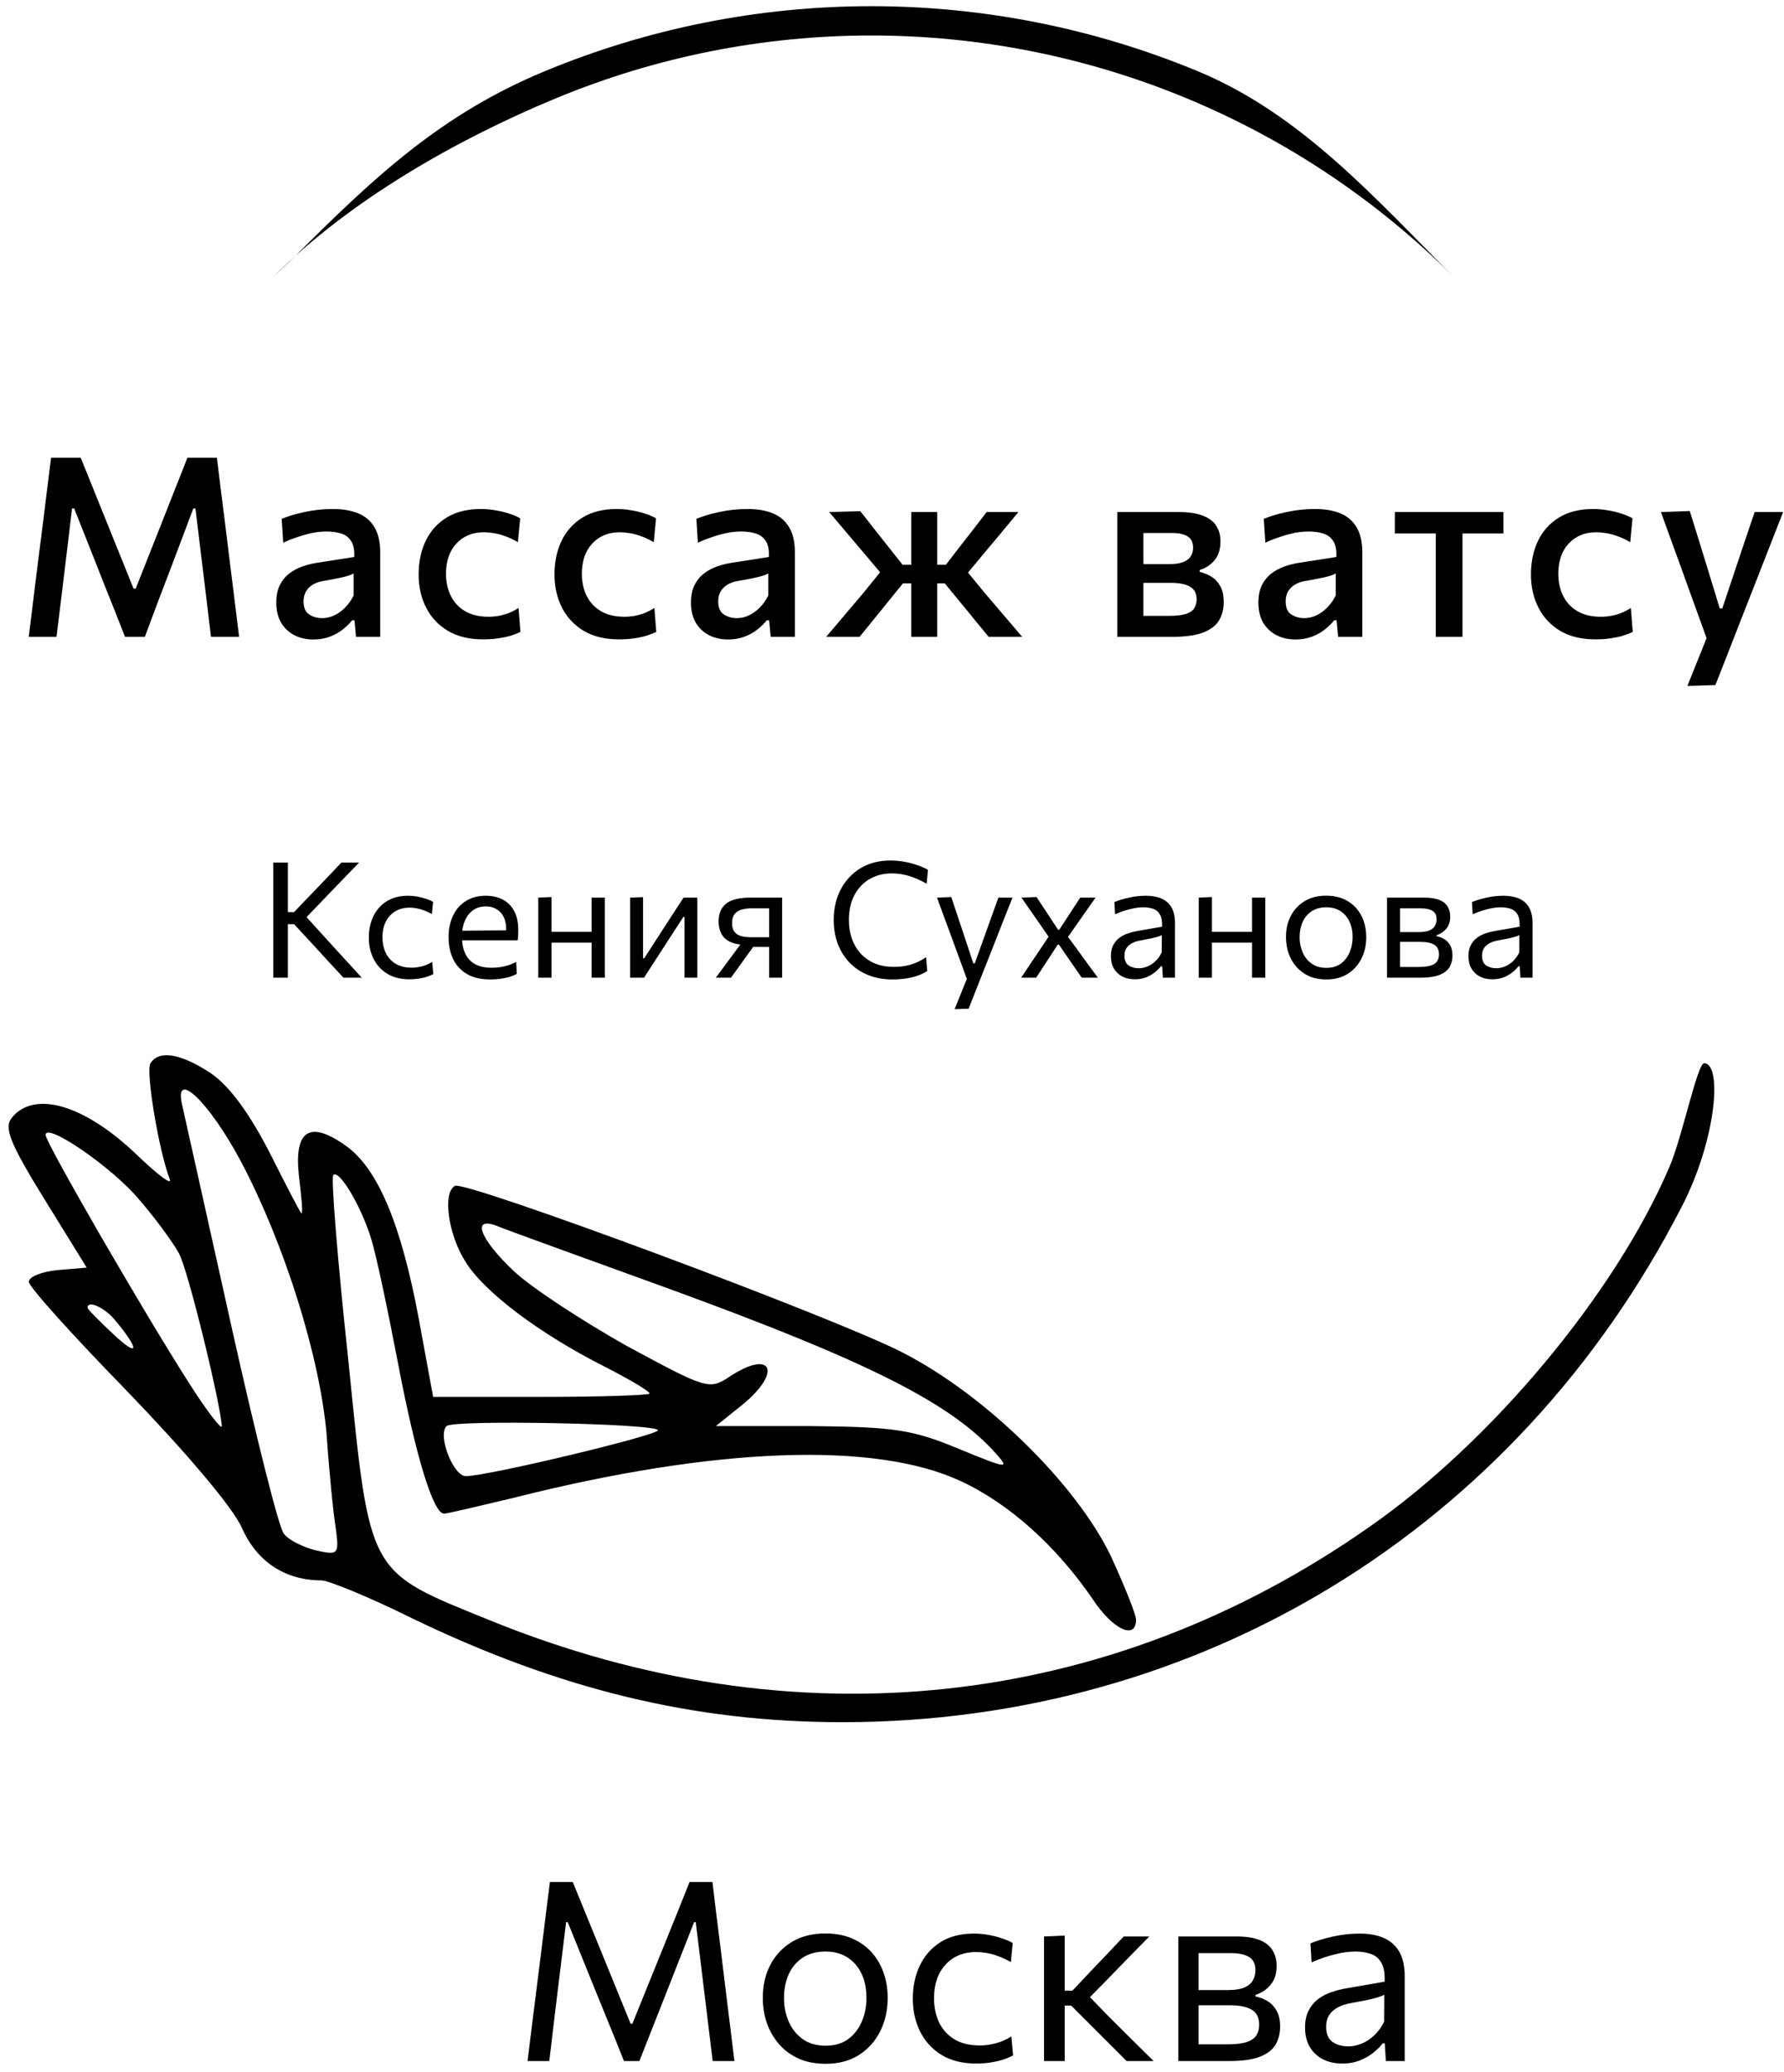 <?xml version="1.0" encoding="UTF-8"?> <svg xmlns="http://www.w3.org/2000/svg" width="199" height="231" viewBox="0 0 199 231" fill="none"><path d="M16.783 118.539C16.221 119.376 17.718 128.303 18.935 131.464C19.215 132.208 17.625 131 15.286 128.768C9.484 123.188 3.87 121.515 1.344 124.583C0.408 125.699 1.063 127.373 4.9 133.603L9.672 141.321L6.397 141.6C4.619 141.786 3.215 142.344 3.215 142.902C3.215 143.46 8.175 148.946 14.256 155.177C20.619 161.779 25.952 168.009 26.982 170.334C28.666 174.146 31.847 176.192 35.87 176.192C36.619 176.192 41.204 178.052 45.882 180.377C62.443 188.374 77.414 192 93.975 192C133.928 192 169.11 170.427 187.542 134.626C191.472 127.094 192.145 118.539 190.087 118.539C189.338 118.539 187.636 126.815 186.232 130.07C180.244 144.111 166.396 160.756 152.735 170.241C123.542 190.698 88.549 194.418 54.677 180.656C40.923 175.076 41.297 175.82 38.864 151.736C37.648 140.484 36.9 131.185 37.18 131C37.835 130.349 40.268 134.44 41.391 138.067C41.952 139.833 43.262 146.064 44.385 151.922C46.35 162.244 48.315 168.753 49.531 168.753C49.905 168.753 53.367 167.916 57.297 166.986C79.753 161.314 97.624 160.663 107.168 165.126C112.595 167.637 117.835 172.38 121.858 178.238C124.104 181.679 126.724 182.887 126.724 180.563C126.724 180.005 125.414 176.75 123.917 173.495C120.08 165.498 109.975 155.549 100.712 150.806C93.414 146.994 51.87 131.557 50.747 132.208C49.344 132.952 49.999 137.602 51.87 140.577C53.929 144.018 60.291 148.76 67.496 152.387C70.209 153.782 72.455 155.084 72.455 155.363C72.455 155.549 67.028 155.735 60.385 155.735H48.315L46.724 147.087C44.759 136.486 42.139 130.256 38.584 127.745C34.56 124.862 32.783 125.978 33.344 131.092C33.625 133.417 33.812 135.277 33.625 135.277C33.531 135.277 31.941 132.208 30.069 128.489C27.824 124.118 25.578 121.05 23.52 119.655C20.151 117.423 17.718 117.051 16.783 118.539ZM26.888 129.512C31.753 138.718 35.683 151.271 36.432 159.919C36.712 164.011 37.18 168.753 37.461 170.427C37.835 173.309 37.742 173.402 35.215 172.845C33.812 172.473 32.221 171.729 31.66 170.985C31.098 170.334 28.479 159.826 25.765 147.645C23.052 135.463 20.619 124.49 20.338 123.281C19.309 119.004 23.332 122.816 26.888 129.512ZM15.566 133.789C17.344 135.835 19.309 138.532 19.964 139.74C20.993 141.6 24.642 156.664 24.736 158.989C24.736 159.454 23.145 157.408 21.18 154.34C15.941 146.157 5.087 127.373 5.087 126.536C5.087 125.048 12.572 130.163 15.566 133.789ZM74.794 143.739C96.689 151.736 106.045 156.386 111.098 162.058C112.689 163.825 112.314 163.732 106.888 161.5C101.741 159.361 99.683 159.082 90.42 158.989H79.847L82.747 156.664C87.332 152.945 86.116 150.341 81.344 153.503C79.098 154.991 78.724 154.805 69.929 150.062C64.97 147.273 59.262 143.553 57.297 141.693C53.554 138.16 52.525 135.556 55.426 136.672C56.268 137.044 65.063 140.205 74.794 143.739ZM12.759 147.087C15.566 150.434 15.566 151.457 12.759 148.853C11.075 147.273 9.765 145.971 9.765 145.785C9.765 144.948 11.543 145.692 12.759 147.087ZM73.391 159.454C73.391 160.012 54.397 164.569 51.964 164.569C50.56 164.569 48.782 160.012 49.812 158.989C50.56 158.245 73.391 158.71 73.391 159.454Z" fill="black"></path><path d="M3.208 71C3.338 69.936 3.469 68.876 3.6 67.822C3.73 66.767 3.87 65.624 4.02 64.392L4.86 57.77C5.009 56.547 5.149 55.408 5.28 54.354C5.41 53.29 5.55 52.184 5.7 51.036H9.004C9.545 52.352 10.058 53.621 10.544 54.844C11.038 56.057 11.528 57.27 12.014 58.484L14.898 65.624H15.136L17.964 58.484C18.44 57.27 18.916 56.062 19.392 54.858C19.877 53.654 20.381 52.38 20.904 51.036H24.194C24.334 52.175 24.469 53.276 24.6 54.34C24.73 55.395 24.875 56.538 25.034 57.77L25.86 64.448C26.009 65.652 26.149 66.772 26.28 67.808C26.41 68.844 26.541 69.908 26.672 71H23.536C23.34 69.367 23.153 67.812 22.976 66.338C22.798 64.863 22.63 63.486 22.472 62.208L21.8 56.692H21.562L19.322 62.628C18.771 64.075 18.22 65.516 17.67 66.954C17.128 68.391 16.624 69.74 16.158 71H13.946C13.638 70.197 13.297 69.329 12.924 68.396C12.55 67.463 12.168 66.506 11.776 65.526C11.393 64.546 11.015 63.589 10.642 62.656L8.276 56.692H8.038L7.38 62.18C7.221 63.468 7.053 64.854 6.876 66.338C6.698 67.812 6.507 69.367 6.302 71H3.208Z" fill="black"></path><path d="M34.965 71.294C34.172 71.294 33.462 71.135 32.837 70.818C32.212 70.491 31.717 70.025 31.353 69.418C30.998 68.802 30.821 68.055 30.821 67.178C30.821 66.403 30.952 65.754 31.213 65.232C31.484 64.7 31.838 64.266 32.277 63.93C32.716 63.594 33.206 63.333 33.747 63.146C34.288 62.959 34.834 62.824 35.385 62.74L39.515 62.096C39.553 61.321 39.436 60.728 39.165 60.318C38.904 59.907 38.531 59.627 38.045 59.478C37.569 59.328 37.028 59.254 36.421 59.254C36.104 59.254 35.758 59.277 35.385 59.324C35.021 59.37 34.634 59.45 34.223 59.562C33.822 59.664 33.397 59.795 32.949 59.954C32.511 60.103 32.058 60.285 31.591 60.5L31.423 57.84C31.768 57.7 32.156 57.565 32.585 57.434C33.014 57.303 33.477 57.187 33.971 57.084C34.475 56.972 34.993 56.888 35.525 56.832C36.057 56.776 36.599 56.748 37.149 56.748C38.251 56.748 39.193 56.911 39.977 57.238C40.761 57.565 41.363 58.087 41.783 58.806C42.203 59.515 42.413 60.439 42.413 61.578C42.413 62.026 42.413 62.581 42.413 63.244C42.413 63.907 42.413 64.522 42.413 65.092V66.772C42.413 67.434 42.413 68.106 42.413 68.788C42.413 69.469 42.413 70.207 42.413 71H39.711L39.543 69.152H39.277C39.007 69.497 38.666 69.833 38.255 70.16C37.854 70.487 37.373 70.757 36.813 70.972C36.263 71.186 35.647 71.294 34.965 71.294ZM35.945 68.914C36.393 68.914 36.832 68.816 37.261 68.62C37.7 68.415 38.106 68.125 38.479 67.752C38.852 67.379 39.175 66.926 39.445 66.394V63.93C39.305 64.014 39.123 64.093 38.899 64.168C38.684 64.243 38.358 64.326 37.919 64.42C37.48 64.513 36.864 64.63 36.071 64.77C35.614 64.844 35.222 64.98 34.895 65.176C34.569 65.372 34.312 65.629 34.125 65.946C33.948 66.254 33.859 66.623 33.859 67.052C33.859 67.733 34.065 68.214 34.475 68.494C34.895 68.774 35.385 68.914 35.945 68.914Z" fill="black"></path><path d="M53.88 71.28C52.349 71.28 51.047 70.967 49.974 70.342C48.91 69.707 48.098 68.844 47.538 67.752C46.978 66.66 46.698 65.423 46.698 64.042C46.698 62.651 46.959 61.405 47.482 60.304C48.014 59.203 48.793 58.334 49.82 57.7C50.856 57.065 52.125 56.748 53.628 56.748C54.169 56.748 54.706 56.794 55.238 56.888C55.779 56.972 56.288 57.093 56.764 57.252C57.24 57.401 57.66 57.578 58.024 57.784L57.772 60.444C57.249 60.145 56.759 59.916 56.302 59.758C55.854 59.599 55.439 59.492 55.056 59.436C54.673 59.37 54.323 59.338 54.006 59.338C52.718 59.338 51.687 59.758 50.912 60.598C50.137 61.428 49.75 62.553 49.75 63.972C49.75 64.886 49.927 65.703 50.282 66.422C50.637 67.141 51.164 67.71 51.864 68.13C52.573 68.55 53.451 68.76 54.496 68.76C54.879 68.76 55.261 68.727 55.644 68.662C56.027 68.587 56.4 68.48 56.764 68.34C57.137 68.191 57.497 68.004 57.842 67.78L58.052 70.454C57.735 70.603 57.371 70.743 56.96 70.874C56.549 70.995 56.087 71.093 55.574 71.168C55.061 71.243 54.496 71.28 53.88 71.28Z" fill="black"></path><path d="M69.034 71.28C67.503 71.28 66.201 70.967 65.128 70.342C64.064 69.707 63.252 68.844 62.692 67.752C62.132 66.66 61.852 65.423 61.852 64.042C61.852 62.651 62.113 61.405 62.636 60.304C63.168 59.203 63.947 58.334 64.974 57.7C66.01 57.065 67.279 56.748 68.782 56.748C69.323 56.748 69.86 56.794 70.392 56.888C70.933 56.972 71.442 57.093 71.918 57.252C72.394 57.401 72.814 57.578 73.178 57.784L72.926 60.444C72.403 60.145 71.913 59.916 71.456 59.758C71.008 59.599 70.593 59.492 70.21 59.436C69.827 59.37 69.477 59.338 69.16 59.338C67.872 59.338 66.841 59.758 66.066 60.598C65.291 61.428 64.904 62.553 64.904 63.972C64.904 64.886 65.081 65.703 65.436 66.422C65.791 67.141 66.318 67.71 67.018 68.13C67.727 68.55 68.605 68.76 69.65 68.76C70.033 68.76 70.415 68.727 70.798 68.662C71.181 68.587 71.554 68.48 71.918 68.34C72.291 68.191 72.651 68.004 72.996 67.78L73.206 70.454C72.889 70.603 72.525 70.743 72.114 70.874C71.703 70.995 71.241 71.093 70.728 71.168C70.215 71.243 69.65 71.28 69.034 71.28Z" fill="black"></path><path d="M81.22 71.294C80.427 71.294 79.717 71.135 79.092 70.818C78.466 70.491 77.972 70.025 77.608 69.418C77.253 68.802 77.076 68.055 77.076 67.178C77.076 66.403 77.207 65.754 77.468 65.232C77.739 64.7 78.093 64.266 78.532 63.93C78.971 63.594 79.46 63.333 80.002 63.146C80.543 62.959 81.089 62.824 81.64 62.74L85.77 62.096C85.807 61.321 85.691 60.728 85.42 60.318C85.159 59.907 84.785 59.627 84.3 59.478C83.824 59.328 83.282 59.254 82.676 59.254C82.359 59.254 82.013 59.277 81.64 59.324C81.276 59.37 80.888 59.45 80.478 59.562C80.076 59.664 79.652 59.795 79.204 59.954C78.765 60.103 78.312 60.285 77.846 60.5L77.678 57.84C78.023 57.7 78.41 57.565 78.84 57.434C79.269 57.303 79.731 57.187 80.226 57.084C80.73 56.972 81.248 56.888 81.78 56.832C82.312 56.776 82.853 56.748 83.404 56.748C84.505 56.748 85.448 56.911 86.232 57.238C87.016 57.565 87.618 58.087 88.038 58.806C88.458 59.515 88.668 60.439 88.668 61.578C88.668 62.026 88.668 62.581 88.668 63.244C88.668 63.907 88.668 64.522 88.668 65.092V66.772C88.668 67.434 88.668 68.106 88.668 68.788C88.668 69.469 88.668 70.207 88.668 71H85.966L85.798 69.152H85.532C85.261 69.497 84.921 69.833 84.51 70.16C84.109 70.487 83.628 70.757 83.068 70.972C82.517 71.186 81.901 71.294 81.22 71.294ZM82.2 68.914C82.648 68.914 83.087 68.816 83.516 68.62C83.954 68.415 84.361 68.125 84.734 67.752C85.107 67.379 85.429 66.926 85.7 66.394V63.93C85.56 64.014 85.378 64.093 85.154 64.168C84.939 64.243 84.612 64.326 84.174 64.42C83.735 64.513 83.119 64.63 82.326 64.77C81.868 64.844 81.477 64.98 81.15 65.176C80.823 65.372 80.567 65.629 80.38 65.946C80.203 66.254 80.114 66.623 80.114 67.052C80.114 67.733 80.319 68.214 80.73 68.494C81.15 68.774 81.64 68.914 82.2 68.914Z" fill="black"></path><path d="M92.155 71C92.864 70.169 93.569 69.338 94.269 68.508C94.978 67.677 95.678 66.851 96.369 66.03L98.777 63.048L98.707 64.434L96.663 62.012C95.963 61.181 95.267 60.36 94.577 59.548C93.895 58.736 93.2 57.914 92.491 57.084L95.963 56.986C96.467 57.63 96.975 58.279 97.489 58.932C98.011 59.585 98.525 60.234 99.029 60.878L100.681 62.964H101.997V65.036H100.723L98.861 67.332C98.366 67.948 97.871 68.559 97.377 69.166C96.882 69.772 96.383 70.384 95.879 71H92.155ZM101.647 71C101.647 70.048 101.647 69.133 101.647 68.256C101.647 67.379 101.647 66.436 101.647 65.428V63.048C101.647 61.984 101.647 60.976 101.647 60.024C101.647 59.062 101.647 58.083 101.647 57.084H104.545C104.545 58.083 104.545 59.062 104.545 60.024C104.545 60.985 104.545 61.993 104.545 63.048V65.428C104.545 66.436 104.545 67.379 104.545 68.256C104.545 69.133 104.545 70.048 104.545 71H101.647ZM110.285 71C109.762 70.365 109.253 69.749 108.759 69.152C108.273 68.545 107.769 67.929 107.247 67.304L105.385 65.036H104.195V62.964H105.511L107.107 60.892C107.601 60.257 108.096 59.623 108.591 58.988C109.085 58.344 109.575 57.709 110.061 57.084H113.603C112.921 57.905 112.24 58.727 111.559 59.548C110.877 60.36 110.196 61.172 109.515 61.984L107.485 64.434L107.331 63.048L109.767 66.016C110.476 66.847 111.185 67.677 111.895 68.508C112.604 69.338 113.313 70.169 114.023 71H110.285Z" fill="black"></path><path d="M124.631 71C124.631 69.973 124.631 68.984 124.631 68.032C124.631 67.08 124.631 66.025 124.631 64.868V63.468C124.631 62.609 124.631 61.825 124.631 61.116C124.631 60.407 124.631 59.725 124.631 59.072C124.631 58.419 124.631 57.756 124.631 57.084C125.527 57.084 126.591 57.084 127.823 57.084C129.065 57.084 130.269 57.084 131.435 57.084C132.593 57.084 133.517 57.224 134.207 57.504C134.898 57.775 135.393 58.157 135.691 58.652C135.99 59.137 136.139 59.706 136.139 60.36C136.139 61.237 135.915 61.942 135.467 62.474C135.019 62.996 134.473 63.351 133.829 63.538V63.762C134.268 63.855 134.688 64.023 135.089 64.266C135.5 64.508 135.836 64.859 136.097 65.316C136.368 65.773 136.503 66.38 136.503 67.136C136.503 67.882 136.335 68.55 135.999 69.138C135.663 69.716 135.075 70.174 134.235 70.51C133.405 70.837 132.229 71 130.707 71C129.485 71 128.355 71 127.319 71C126.283 71 125.387 71 124.631 71ZM127.543 68.662H130.385C131.16 68.662 131.771 68.597 132.219 68.466C132.677 68.326 132.999 68.121 133.185 67.85C133.381 67.57 133.479 67.225 133.479 66.814C133.479 66.16 133.237 65.694 132.751 65.414C132.275 65.124 131.561 64.98 130.609 64.98H126.717V62.894H130.371C131.043 62.894 131.575 62.819 131.967 62.67C132.369 62.511 132.653 62.297 132.821 62.026C132.999 61.746 133.087 61.424 133.087 61.06C133.087 60.472 132.882 60.052 132.471 59.8C132.07 59.548 131.491 59.422 130.735 59.422H127.543C127.543 60.112 127.543 60.775 127.543 61.41C127.543 62.035 127.543 62.721 127.543 63.468V64.868C127.543 65.558 127.543 66.203 127.543 66.8C127.543 67.397 127.543 68.018 127.543 68.662Z" fill="black"></path><path d="M144.515 71.294C143.722 71.294 143.013 71.135 142.387 70.818C141.762 70.491 141.267 70.025 140.903 69.418C140.549 68.802 140.371 68.055 140.371 67.178C140.371 66.403 140.502 65.754 140.763 65.232C141.034 64.7 141.389 64.266 141.827 63.93C142.266 63.594 142.756 63.333 143.297 63.146C143.839 62.959 144.385 62.824 144.935 62.74L149.065 62.096C149.103 61.321 148.986 60.728 148.715 60.318C148.454 59.907 148.081 59.627 147.595 59.478C147.119 59.328 146.578 59.254 145.971 59.254C145.654 59.254 145.309 59.277 144.935 59.324C144.571 59.37 144.184 59.45 143.773 59.562C143.372 59.664 142.947 59.795 142.499 59.954C142.061 60.103 141.608 60.285 141.141 60.5L140.973 57.84C141.319 57.7 141.706 57.565 142.135 57.434C142.565 57.303 143.027 57.187 143.521 57.084C144.025 56.972 144.543 56.888 145.075 56.832C145.607 56.776 146.149 56.748 146.699 56.748C147.801 56.748 148.743 56.911 149.527 57.238C150.311 57.565 150.913 58.087 151.333 58.806C151.753 59.515 151.963 60.439 151.963 61.578C151.963 62.026 151.963 62.581 151.963 63.244C151.963 63.907 151.963 64.522 151.963 65.092V66.772C151.963 67.434 151.963 68.106 151.963 68.788C151.963 69.469 151.963 70.207 151.963 71H149.261L149.093 69.152H148.827C148.557 69.497 148.216 69.833 147.805 70.16C147.404 70.487 146.923 70.757 146.363 70.972C145.813 71.186 145.197 71.294 144.515 71.294ZM145.495 68.914C145.943 68.914 146.382 68.816 146.811 68.62C147.25 68.415 147.656 68.125 148.029 67.752C148.403 67.379 148.725 66.926 148.995 66.394V63.93C148.855 64.014 148.673 64.093 148.449 64.168C148.235 64.243 147.908 64.326 147.469 64.42C147.031 64.513 146.415 64.63 145.621 64.77C145.164 64.844 144.772 64.98 144.445 65.176C144.119 65.372 143.862 65.629 143.675 65.946C143.498 66.254 143.409 66.623 143.409 67.052C143.409 67.733 143.615 68.214 144.025 68.494C144.445 68.774 144.935 68.914 145.495 68.914Z" fill="black"></path><path d="M160.154 71C160.154 69.983 160.154 68.998 160.154 68.046C160.154 67.094 160.154 66.044 160.154 64.896V63.496C160.154 62.684 160.154 61.951 160.154 61.298C160.154 60.645 160.154 60.019 160.154 59.422C160.154 58.825 160.154 58.204 160.154 57.56L161.12 59.478H160.546C159.753 59.478 158.931 59.478 158.082 59.478C157.242 59.478 156.411 59.478 155.59 59.478V57.084H167.7V59.478C166.879 59.478 166.043 59.478 165.194 59.478C164.354 59.478 163.537 59.478 162.744 59.478H162.17L163.136 57.56C163.136 58.204 163.136 58.825 163.136 59.422C163.136 60.019 163.136 60.645 163.136 61.298C163.136 61.951 163.136 62.684 163.136 63.496V64.896C163.136 66.044 163.136 67.094 163.136 68.046C163.136 68.998 163.136 69.983 163.136 71H160.154Z" fill="black"></path><path d="M177.955 71.28C176.424 71.28 175.122 70.967 174.049 70.342C172.985 69.707 172.173 68.844 171.613 67.752C171.053 66.66 170.773 65.423 170.773 64.042C170.773 62.651 171.034 61.405 171.557 60.304C172.089 59.203 172.868 58.334 173.895 57.7C174.931 57.065 176.2 56.748 177.703 56.748C178.244 56.748 178.781 56.794 179.313 56.888C179.854 56.972 180.363 57.093 180.839 57.252C181.315 57.401 181.735 57.578 182.099 57.784L181.847 60.444C181.324 60.145 180.834 59.916 180.377 59.758C179.929 59.599 179.514 59.492 179.131 59.436C178.748 59.37 178.398 59.338 178.081 59.338C176.793 59.338 175.762 59.758 174.987 60.598C174.212 61.428 173.825 62.553 173.825 63.972C173.825 64.886 174.002 65.703 174.357 66.422C174.712 67.141 175.239 67.71 175.939 68.13C176.648 68.55 177.526 68.76 178.571 68.76C178.954 68.76 179.336 68.727 179.719 68.662C180.102 68.587 180.475 68.48 180.839 68.34C181.212 68.191 181.572 68.004 181.917 67.78L182.127 70.454C181.81 70.603 181.446 70.743 181.035 70.874C180.624 70.995 180.162 71.093 179.649 71.168C179.136 71.243 178.571 71.28 177.955 71.28Z" fill="black"></path><path d="M188.223 76.474C188.596 75.54 188.974 74.598 189.357 73.646C189.74 72.694 190.118 71.756 190.491 70.832V71.49C190.146 70.528 189.796 69.562 189.441 68.592C189.086 67.612 188.741 66.66 188.405 65.736L187.495 63.202C187.131 62.203 186.758 61.181 186.375 60.136C186.002 59.09 185.633 58.073 185.269 57.084L188.489 56.972C188.844 58.111 189.189 59.221 189.525 60.304C189.861 61.386 190.202 62.492 190.547 63.622L191.835 67.836H192.115L193.529 63.608C193.902 62.507 194.266 61.419 194.621 60.346C194.985 59.263 195.354 58.176 195.727 57.084H198.905C198.616 57.831 198.331 58.554 198.051 59.254C197.78 59.944 197.482 60.71 197.155 61.55C196.828 62.39 196.436 63.393 195.979 64.56L194.439 68.48C193.748 70.253 193.16 71.76 192.675 73.002C192.19 74.243 191.746 75.368 191.345 76.376L188.223 76.474Z" fill="black"></path><path d="M38.312 109C37.742 108.382 37.205 107.803 36.701 107.263C36.203 106.717 35.717 106.186 35.243 105.67L32.804 103.033H31.922V101.692H32.795L34.91 99.487C35.408 98.971 35.9 98.458 36.386 97.948C36.872 97.438 37.436 96.844 38.078 96.166H40.058C39.398 96.844 38.753 97.51 38.123 98.164C37.499 98.812 36.875 99.46 36.251 100.108L33.875 102.583L33.848 101.863L36.485 104.77C36.899 105.214 37.337 105.694 37.799 106.21C38.267 106.726 38.726 107.227 39.176 107.713C39.626 108.199 40.019 108.628 40.355 109H38.312ZM30.482 109C30.482 108.286 30.482 107.599 30.482 106.939C30.482 106.279 30.482 105.553 30.482 104.761V100.459C30.482 99.649 30.482 98.911 30.482 98.245C30.482 97.573 30.482 96.88 30.482 96.166H32.111C32.111 96.88 32.111 97.573 32.111 98.245C32.111 98.911 32.111 99.649 32.111 100.459V104.761C32.111 105.553 32.111 106.279 32.111 106.939C32.111 107.599 32.111 108.286 32.111 109H30.482Z" fill="black"></path><path d="M45.679 109.18C44.713 109.18 43.891 108.976 43.213 108.568C42.541 108.16 42.028 107.605 41.674 106.903C41.32 106.201 41.143 105.409 41.143 104.527C41.143 103.645 41.311 102.853 41.647 102.151C41.989 101.443 42.484 100.885 43.132 100.477C43.786 100.069 44.581 99.865 45.517 99.865C45.865 99.865 46.207 99.895 46.543 99.955C46.885 100.015 47.206 100.096 47.506 100.198C47.806 100.294 48.073 100.408 48.307 100.54L48.172 101.908C47.836 101.716 47.518 101.569 47.218 101.467C46.924 101.359 46.648 101.287 46.39 101.251C46.138 101.209 45.904 101.188 45.688 101.188C44.776 101.188 44.044 101.488 43.492 102.088C42.94 102.682 42.664 103.486 42.664 104.5C42.664 105.136 42.784 105.712 43.024 106.228C43.27 106.738 43.636 107.143 44.122 107.443C44.614 107.737 45.223 107.884 45.949 107.884C46.207 107.884 46.462 107.86 46.714 107.812C46.972 107.764 47.227 107.695 47.479 107.605C47.731 107.509 47.974 107.386 48.208 107.236L48.334 108.595C48.136 108.703 47.905 108.802 47.641 108.892C47.377 108.976 47.08 109.045 46.75 109.099C46.426 109.153 46.069 109.18 45.679 109.18Z" fill="black"></path><path d="M54.717 109.198C53.649 109.198 52.77 108.994 52.08 108.586C51.39 108.178 50.877 107.62 50.541 106.912C50.205 106.204 50.037 105.394 50.037 104.482C50.037 103.582 50.202 102.784 50.532 102.088C50.862 101.392 51.336 100.849 51.954 100.459C52.572 100.063 53.31 99.865 54.168 99.865C54.924 99.865 55.572 100.012 56.112 100.306C56.658 100.6 57.078 101.032 57.372 101.602C57.666 102.166 57.813 102.865 57.813 103.699C57.813 103.921 57.807 104.122 57.795 104.302C57.789 104.476 57.771 104.653 57.741 104.833L56.436 104.176C56.448 104.08 56.454 103.99 56.454 103.906C56.46 103.816 56.463 103.729 56.463 103.645C56.463 102.799 56.253 102.157 55.833 101.719C55.413 101.275 54.864 101.053 54.186 101.053C53.64 101.053 53.169 101.194 52.773 101.476C52.383 101.752 52.08 102.136 51.864 102.628C51.648 103.12 51.54 103.681 51.54 104.311V104.518C51.54 105.214 51.66 105.814 51.9 106.318C52.14 106.822 52.503 107.212 52.989 107.488C53.481 107.758 54.105 107.893 54.861 107.893C55.143 107.893 55.44 107.872 55.752 107.83C56.07 107.782 56.382 107.71 56.688 107.614C57 107.518 57.297 107.392 57.579 107.236L57.642 108.577C57.414 108.703 57.15 108.814 56.85 108.91C56.55 109 56.22 109.069 55.86 109.117C55.5 109.171 55.119 109.198 54.717 109.198ZM50.658 104.833V103.771L56.832 103.717L57.741 104.059V104.833H50.658Z" fill="black"></path><path d="M60.042 109C60.042 108.334 60.042 107.695 60.042 107.083C60.042 106.471 60.042 105.796 60.042 105.058V104.158C60.042 103.624 60.042 103.132 60.042 102.682C60.042 102.226 60.042 101.788 60.042 101.368C60.042 100.942 60.042 100.51 60.042 100.072L61.518 100.009C61.518 100.453 61.518 100.891 61.518 101.323C61.518 101.755 61.518 102.202 61.518 102.664C61.518 103.12 61.518 103.618 61.518 104.158V105.058C61.518 105.796 61.518 106.471 61.518 107.083C61.518 107.695 61.518 108.334 61.518 109H60.042ZM60.924 105.094V103.888H66.657V105.094H60.924ZM65.991 109C65.991 108.334 65.991 107.695 65.991 107.083C65.991 106.471 65.991 105.796 65.991 105.058V104.158C65.991 103.624 65.991 103.132 65.991 102.682C65.991 102.226 65.991 101.788 65.991 101.368C65.991 100.942 65.991 100.51 65.991 100.072H67.467C67.467 100.51 67.467 100.942 67.467 101.368C67.467 101.788 67.467 102.226 67.467 102.682C67.467 103.132 67.467 103.624 67.467 104.158V105.058C67.467 105.796 67.467 106.471 67.467 107.083C67.467 107.695 67.467 108.334 67.467 109H65.991Z" fill="black"></path><path d="M70.29 109C70.29 108.334 70.29 107.695 70.29 107.083C70.29 106.471 70.29 105.796 70.29 105.058V104.158C70.29 103.624 70.29 103.132 70.29 102.682C70.29 102.226 70.29 101.788 70.29 101.368C70.29 100.942 70.29 100.51 70.29 100.072L71.73 100.018C71.73 100.444 71.73 100.864 71.73 101.278C71.73 101.692 71.73 102.121 71.73 102.565C71.73 103.003 71.73 103.48 71.73 103.996V106.84H71.856L73.773 103.879C74.187 103.243 74.601 102.604 75.015 101.962C75.429 101.32 75.84 100.69 76.248 100.072H77.787C77.787 100.51 77.787 100.942 77.787 101.368C77.787 101.788 77.787 102.226 77.787 102.682C77.787 103.132 77.787 103.624 77.787 104.158V105.058C77.787 105.796 77.787 106.471 77.787 107.083C77.787 107.695 77.787 108.334 77.787 109H76.356C76.356 108.346 76.356 107.716 76.356 107.11C76.356 106.498 76.356 105.829 76.356 105.103V102.223H76.23L74.331 105.148C73.911 105.796 73.494 106.441 73.08 107.083C72.666 107.725 72.252 108.364 71.838 109H70.29Z" fill="black"></path><path d="M79.844 109C80.168 108.568 80.489 108.136 80.807 107.704C81.125 107.266 81.44 106.84 81.752 106.426L83.066 104.644L83.318 105.337C82.544 105.337 81.926 105.229 81.464 105.013C81.002 104.791 80.669 104.485 80.465 104.095C80.261 103.705 80.159 103.258 80.159 102.754C80.159 102.124 80.291 101.614 80.555 101.224C80.819 100.828 81.209 100.537 81.725 100.351C82.241 100.165 82.88 100.072 83.642 100.072C84.068 100.072 84.506 100.072 84.956 100.072C85.406 100.072 85.832 100.072 86.234 100.072C86.636 100.072 86.972 100.072 87.242 100.072C87.242 100.51 87.242 100.942 87.242 101.368C87.242 101.788 87.242 102.226 87.242 102.682C87.242 103.132 87.242 103.624 87.242 104.158V105.058C87.242 105.796 87.242 106.471 87.242 107.083C87.242 107.695 87.242 108.334 87.242 109H85.793C85.793 108.61 85.793 108.232 85.793 107.866C85.793 107.5 85.793 107.125 85.793 106.741C85.793 106.351 85.793 105.943 85.793 105.517V104.158C85.793 103.63 85.793 103.135 85.793 102.673C85.793 102.205 85.793 101.737 85.793 101.269H83.768C83.444 101.269 83.12 101.308 82.796 101.386C82.472 101.464 82.202 101.623 81.986 101.863C81.77 102.097 81.662 102.451 81.662 102.925C81.662 103.309 81.737 103.609 81.887 103.825C82.037 104.035 82.226 104.188 82.454 104.284C82.688 104.374 82.931 104.431 83.183 104.455C83.441 104.479 83.675 104.491 83.885 104.491H86.045V105.571H83.624L84.434 104.986L83.3 106.552C83.006 106.96 82.712 107.371 82.418 107.785C82.124 108.193 81.83 108.598 81.536 109H79.844Z" fill="black"></path><path d="M99.577 109.198C98.563 109.198 97.648 109.033 96.832 108.703C96.022 108.373 95.332 107.911 94.762 107.317C94.192 106.717 93.754 106.015 93.448 105.211C93.148 104.401 92.998 103.519 92.998 102.565C92.998 101.269 93.265 100.123 93.799 99.127C94.333 98.125 95.074 97.342 96.022 96.778C96.97 96.214 98.074 95.932 99.334 95.932C99.76 95.932 100.174 95.962 100.576 96.022C100.978 96.082 101.359 96.163 101.719 96.265C102.079 96.367 102.412 96.478 102.718 96.598C103.024 96.718 103.288 96.841 103.51 96.967L103.366 98.533C102.898 98.257 102.442 98.035 101.998 97.867C101.56 97.693 101.128 97.567 100.702 97.489C100.282 97.411 99.871 97.372 99.469 97.372C98.545 97.372 97.723 97.582 97.003 98.002C96.283 98.422 95.716 99.022 95.302 99.802C94.894 100.576 94.69 101.5 94.69 102.574C94.69 103.288 94.795 103.96 95.005 104.59C95.221 105.22 95.539 105.775 95.959 106.255C96.385 106.735 96.91 107.113 97.534 107.389C98.164 107.659 98.896 107.794 99.73 107.794C100.036 107.794 100.342 107.776 100.648 107.74C100.954 107.698 101.257 107.635 101.557 107.551C101.857 107.467 102.151 107.356 102.439 107.218C102.733 107.074 103.021 106.906 103.303 106.714L103.429 108.262C103.177 108.424 102.898 108.565 102.592 108.685C102.292 108.805 101.974 108.904 101.638 108.982C101.308 109.054 100.969 109.108 100.621 109.144C100.273 109.18 99.925 109.198 99.577 109.198Z" fill="black"></path><path d="M106.481 112.51C106.721 111.922 106.961 111.328 107.201 110.728C107.441 110.128 107.681 109.534 107.921 108.946V109.324C107.693 108.712 107.465 108.091 107.237 107.461C107.009 106.831 106.784 106.219 106.562 105.625L105.968 104.005C105.734 103.363 105.491 102.706 105.239 102.034C104.993 101.362 104.753 100.708 104.519 100.072L106.112 100.009C106.37 100.783 106.622 101.539 106.868 102.277C107.114 103.015 107.366 103.768 107.624 104.536L108.569 107.407H108.731L109.766 104.527C110.036 103.777 110.303 103.033 110.567 102.295C110.831 101.557 111.098 100.816 111.368 100.072H112.943C112.751 100.552 112.565 101.017 112.385 101.467C112.211 101.911 112.016 102.403 111.8 102.943C111.59 103.483 111.338 104.125 111.044 104.869L110.054 107.38C109.604 108.52 109.22 109.489 108.902 110.287C108.59 111.085 108.305 111.808 108.047 112.456L106.481 112.51Z" fill="black"></path><path d="M113.907 109C114.177 108.592 114.411 108.241 114.609 107.947C114.813 107.647 115.002 107.365 115.176 107.101C115.356 106.831 115.548 106.546 115.752 106.246L117.102 104.23L117.12 104.653L115.797 102.736C115.587 102.436 115.389 102.154 115.203 101.89C115.023 101.626 114.831 101.35 114.627 101.062C114.429 100.774 114.201 100.444 113.943 100.072L115.626 100.009C115.908 100.429 116.157 100.807 116.373 101.143C116.595 101.479 116.829 101.836 117.075 102.214L118.029 103.654H118.155L119.1 102.214C119.34 101.836 119.568 101.485 119.784 101.161C120 100.831 120.237 100.468 120.495 100.072H122.205C121.935 100.456 121.701 100.789 121.503 101.071C121.311 101.347 121.128 101.608 120.954 101.854C120.78 102.1 120.588 102.373 120.378 102.673L119.028 104.599L118.956 104.203L120.459 106.255C120.777 106.693 121.083 107.116 121.377 107.524C121.677 107.926 122.04 108.418 122.466 109H120.666C120.396 108.61 120.153 108.259 119.937 107.947C119.721 107.629 119.478 107.278 119.208 106.894L118.119 105.31H117.993L117.003 106.822C116.745 107.218 116.508 107.581 116.292 107.911C116.082 108.235 115.845 108.598 115.581 109H113.907Z" fill="black"></path><path d="M126.601 109.18C126.067 109.18 125.599 109.078 125.197 108.874C124.795 108.664 124.48 108.367 124.252 107.983C124.03 107.599 123.919 107.137 123.919 106.597C123.919 106.111 124.006 105.703 124.18 105.373C124.354 105.037 124.582 104.764 124.864 104.554C125.146 104.344 125.458 104.182 125.8 104.068C126.142 103.948 126.484 103.858 126.826 103.798L129.625 103.312C129.649 102.706 129.568 102.25 129.382 101.944C129.202 101.632 128.947 101.422 128.617 101.314C128.287 101.206 127.921 101.152 127.519 101.152C127.315 101.152 127.096 101.167 126.862 101.197C126.628 101.227 126.379 101.275 126.115 101.341C125.857 101.401 125.584 101.479 125.296 101.575C125.008 101.671 124.705 101.788 124.387 101.926L124.306 100.567C124.522 100.477 124.765 100.39 125.035 100.306C125.311 100.222 125.602 100.147 125.908 100.081C126.22 100.009 126.538 99.955 126.862 99.919C127.186 99.883 127.513 99.865 127.843 99.865C128.509 99.865 129.082 99.97 129.562 100.18C130.048 100.39 130.42 100.72 130.678 101.17C130.936 101.62 131.065 102.208 131.065 102.934C131.065 103.21 131.065 103.561 131.065 103.987C131.065 104.413 131.065 104.818 131.065 105.202V106.363C131.065 106.771 131.065 107.188 131.065 107.614C131.065 108.034 131.065 108.496 131.065 109H129.715L129.634 107.731H129.49C129.304 107.971 129.07 108.202 128.788 108.424C128.506 108.646 128.179 108.829 127.807 108.973C127.441 109.111 127.039 109.18 126.601 109.18ZM127.033 107.947C127.351 107.947 127.669 107.881 127.987 107.749C128.305 107.617 128.602 107.422 128.878 107.164C129.16 106.9 129.397 106.57 129.589 106.174L129.598 104.248C129.502 104.302 129.373 104.356 129.211 104.41C129.055 104.464 128.818 104.527 128.5 104.599C128.188 104.665 127.753 104.749 127.195 104.851C126.853 104.911 126.55 105.01 126.286 105.148C126.022 105.28 125.812 105.463 125.656 105.697C125.506 105.925 125.431 106.204 125.431 106.534C125.431 107.05 125.584 107.416 125.89 107.632C126.202 107.842 126.583 107.947 127.033 107.947Z" fill="black"></path><path d="M133.712 109C133.712 108.334 133.712 107.695 133.712 107.083C133.712 106.471 133.712 105.796 133.712 105.058V104.158C133.712 103.624 133.712 103.132 133.712 102.682C133.712 102.226 133.712 101.788 133.712 101.368C133.712 100.942 133.712 100.51 133.712 100.072L135.188 100.009C135.188 100.453 135.188 100.891 135.188 101.323C135.188 101.755 135.188 102.202 135.188 102.664C135.188 103.12 135.188 103.618 135.188 104.158V105.058C135.188 105.796 135.188 106.471 135.188 107.083C135.188 107.695 135.188 108.334 135.188 109H133.712ZM134.594 105.094V103.888H140.327V105.094H134.594ZM139.661 109C139.661 108.334 139.661 107.695 139.661 107.083C139.661 106.471 139.661 105.796 139.661 105.058V104.158C139.661 103.624 139.661 103.132 139.661 102.682C139.661 102.226 139.661 101.788 139.661 101.368C139.661 100.942 139.661 100.51 139.661 100.072H141.137C141.137 100.51 141.137 100.942 141.137 101.368C141.137 101.788 141.137 102.226 141.137 102.682C141.137 103.132 141.137 103.624 141.137 104.158V105.058C141.137 105.796 141.137 106.471 141.137 107.083C141.137 107.695 141.137 108.334 141.137 109H139.661Z" fill="black"></path><path d="M147.956 109.198C147.218 109.198 146.567 109.072 146.003 108.82C145.445 108.562 144.977 108.214 144.599 107.776C144.221 107.338 143.933 106.837 143.735 106.273C143.543 105.703 143.447 105.106 143.447 104.482C143.447 103.588 143.627 102.796 143.987 102.106C144.353 101.41 144.869 100.861 145.535 100.459C146.207 100.057 147.005 99.856 147.929 99.856C148.643 99.856 149.276 99.973 149.828 100.207C150.38 100.441 150.848 100.768 151.232 101.188C151.616 101.608 151.907 102.1 152.105 102.664C152.303 103.222 152.402 103.828 152.402 104.482C152.402 105.364 152.222 106.162 151.862 106.876C151.502 107.59 150.989 108.157 150.323 108.577C149.663 108.991 148.874 109.198 147.956 109.198ZM147.956 107.902C148.61 107.902 149.153 107.74 149.585 107.416C150.017 107.092 150.341 106.669 150.557 106.147C150.773 105.625 150.881 105.07 150.881 104.482C150.881 103.81 150.761 103.225 150.521 102.727C150.281 102.229 149.942 101.842 149.504 101.566C149.066 101.29 148.547 101.152 147.947 101.152C147.299 101.152 146.753 101.299 146.309 101.593C145.865 101.887 145.529 102.286 145.301 102.79C145.079 103.294 144.968 103.858 144.968 104.482C144.968 105.07 145.076 105.625 145.292 106.147C145.514 106.669 145.847 107.092 146.291 107.416C146.735 107.74 147.29 107.902 147.956 107.902Z" fill="black"></path><path d="M154.718 109C154.718 108.334 154.718 107.695 154.718 107.083C154.718 106.465 154.718 105.787 154.718 105.049V104.149C154.718 103.615 154.718 103.123 154.718 102.673C154.718 102.223 154.718 101.788 154.718 101.368C154.718 100.942 154.718 100.51 154.718 100.072C155.258 100.072 155.906 100.072 156.662 100.072C157.424 100.072 158.156 100.072 158.858 100.072C159.566 100.072 160.133 100.159 160.559 100.333C160.985 100.507 161.291 100.753 161.477 101.071C161.669 101.383 161.765 101.755 161.765 102.187C161.765 102.751 161.618 103.204 161.324 103.546C161.036 103.888 160.679 104.125 160.253 104.257V104.374C160.541 104.428 160.817 104.533 161.081 104.689C161.351 104.839 161.573 105.064 161.747 105.364C161.927 105.658 162.017 106.051 162.017 106.543C162.017 107.011 161.912 107.431 161.702 107.803C161.498 108.169 161.132 108.46 160.604 108.676C160.082 108.892 159.338 109 158.372 109C157.646 109 156.968 109 156.338 109C155.708 109 155.168 109 154.718 109ZM156.167 107.803H158.246C158.822 107.803 159.275 107.749 159.605 107.641C159.941 107.533 160.175 107.374 160.307 107.164C160.445 106.954 160.514 106.699 160.514 106.399C160.514 105.889 160.334 105.529 159.974 105.319C159.62 105.109 159.101 105.004 158.417 105.004H155.771V103.915H158.264C158.762 103.915 159.155 103.855 159.443 103.735C159.731 103.609 159.935 103.441 160.055 103.231C160.181 103.015 160.244 102.772 160.244 102.502C160.244 102.046 160.094 101.728 159.794 101.548C159.5 101.362 159.08 101.269 158.534 101.269H156.167C156.167 101.749 156.167 102.214 156.167 102.664C156.167 103.114 156.167 103.603 156.167 104.131V105.031C156.167 105.541 156.167 106.015 156.167 106.453C156.167 106.891 156.167 107.341 156.167 107.803Z" fill="black"></path><path d="M166.486 109.18C165.952 109.18 165.484 109.078 165.082 108.874C164.68 108.664 164.365 108.367 164.137 107.983C163.915 107.599 163.804 107.137 163.804 106.597C163.804 106.111 163.891 105.703 164.065 105.373C164.239 105.037 164.467 104.764 164.749 104.554C165.031 104.344 165.343 104.182 165.685 104.068C166.027 103.948 166.369 103.858 166.711 103.798L169.51 103.312C169.534 102.706 169.453 102.25 169.267 101.944C169.087 101.632 168.832 101.422 168.502 101.314C168.172 101.206 167.806 101.152 167.404 101.152C167.2 101.152 166.981 101.167 166.747 101.197C166.513 101.227 166.264 101.275 166 101.341C165.742 101.401 165.469 101.479 165.181 101.575C164.893 101.671 164.59 101.788 164.272 101.926L164.191 100.567C164.407 100.477 164.65 100.39 164.92 100.306C165.196 100.222 165.487 100.147 165.793 100.081C166.105 100.009 166.423 99.955 166.747 99.919C167.071 99.883 167.398 99.865 167.728 99.865C168.394 99.865 168.967 99.97 169.447 100.18C169.933 100.39 170.305 100.72 170.563 101.17C170.821 101.62 170.95 102.208 170.95 102.934C170.95 103.21 170.95 103.561 170.95 103.987C170.95 104.413 170.95 104.818 170.95 105.202V106.363C170.95 106.771 170.95 107.188 170.95 107.614C170.95 108.034 170.95 108.496 170.95 109H169.6L169.519 107.731H169.375C169.189 107.971 168.955 108.202 168.673 108.424C168.391 108.646 168.064 108.829 167.692 108.973C167.326 109.111 166.924 109.18 166.486 109.18ZM166.918 107.947C167.236 107.947 167.554 107.881 167.872 107.749C168.19 107.617 168.487 107.422 168.763 107.164C169.045 106.9 169.282 106.57 169.474 106.174L169.483 104.248C169.387 104.302 169.258 104.356 169.096 104.41C168.94 104.464 168.703 104.527 168.385 104.599C168.073 104.665 167.638 104.749 167.08 104.851C166.738 104.911 166.435 105.01 166.171 105.148C165.907 105.28 165.697 105.463 165.541 105.697C165.391 105.925 165.316 106.204 165.316 106.534C165.316 107.05 165.469 107.416 165.775 107.632C166.087 107.842 166.468 107.947 166.918 107.947Z" fill="black"></path><path d="M32.928 28.552C41.761 19.718 49.24 12.712 60.782 7.932C72.323 3.151 84.694 0.69 97.186 0.69C109.679 0.69 122.049 3.151 133.591 7.932C145.132 12.712 153.31 22.029 162.143 30.863C153.613 22.333 143.486 15.566 132.341 10.95C121.195 6.333 109.25 3.957 97.186 3.957C85.123 3.957 73.177 6.333 62.032 10.95C50.887 15.566 39.019 22.333 30.489 30.863L32.928 28.552Z" fill="black"></path><path d="M58.849 229.777C58.98 228.694 59.111 227.626 59.242 226.571C59.382 225.516 59.526 224.368 59.675 223.127L60.502 216.547C60.651 215.324 60.791 214.186 60.922 213.131C61.052 212.076 61.192 210.97 61.342 209.813H63.889C64.468 211.232 65.028 212.604 65.57 213.929C66.111 215.245 66.647 216.556 67.18 217.863L70.344 225.619H70.54L73.675 217.877C74.207 216.552 74.74 215.236 75.272 213.929C75.803 212.622 76.354 211.25 76.924 209.813H79.472C79.612 210.952 79.742 212.048 79.864 213.103C79.994 214.158 80.139 215.301 80.297 216.533L81.109 223.183C81.259 224.396 81.399 225.526 81.529 226.571C81.66 227.607 81.791 228.676 81.921 229.777H79.499C79.285 228.004 79.079 226.319 78.883 224.723C78.688 223.127 78.505 221.638 78.338 220.257L77.609 214.293H77.427L74.894 220.719C74.278 222.278 73.662 223.841 73.046 225.409C72.43 226.968 71.856 228.424 71.323 229.777H69.602C69.266 228.928 68.892 227.994 68.481 226.977C68.071 225.96 67.646 224.919 67.207 223.855C66.778 222.791 66.358 221.76 65.948 220.761L63.33 214.293H63.148L62.419 220.243C62.252 221.634 62.069 223.127 61.873 224.723C61.687 226.319 61.486 228.004 61.272 229.777H58.849Z" fill="black"></path><path d="M92.102 230.085C90.954 230.085 89.942 229.889 89.064 229.497C88.196 229.096 87.468 228.554 86.88 227.873C86.292 227.192 85.844 226.412 85.536 225.535C85.238 224.648 85.088 223.72 85.088 222.749C85.088 221.358 85.368 220.126 85.928 219.053C86.498 217.97 87.3 217.116 88.336 216.491C89.382 215.866 90.623 215.553 92.06 215.553C93.171 215.553 94.156 215.735 95.014 216.099C95.873 216.463 96.601 216.972 97.198 217.625C97.796 218.278 98.248 219.044 98.556 219.921C98.864 220.789 99.018 221.732 99.018 222.749C99.018 224.121 98.738 225.362 98.178 226.473C97.618 227.584 96.82 228.466 95.784 229.119C94.758 229.763 93.53 230.085 92.102 230.085ZM92.102 228.069C93.12 228.069 93.964 227.817 94.636 227.313C95.308 226.809 95.812 226.151 96.148 225.339C96.484 224.527 96.652 223.664 96.652 222.749C96.652 221.704 96.466 220.794 96.092 220.019C95.719 219.244 95.192 218.642 94.51 218.213C93.829 217.784 93.022 217.569 92.088 217.569C91.08 217.569 90.231 217.798 89.54 218.255C88.85 218.712 88.327 219.333 87.972 220.117C87.627 220.901 87.454 221.778 87.454 222.749C87.454 223.664 87.622 224.527 87.958 225.339C88.304 226.151 88.822 226.809 89.512 227.313C90.203 227.817 91.066 228.069 92.102 228.069Z" fill="black"></path><path d="M108.879 230.057C107.376 230.057 106.097 229.74 105.043 229.105C103.997 228.47 103.199 227.607 102.649 226.515C102.098 225.423 101.823 224.191 101.823 222.819C101.823 221.447 102.084 220.215 102.607 219.123C103.139 218.022 103.909 217.154 104.917 216.519C105.934 215.884 107.171 215.567 108.627 215.567C109.168 215.567 109.7 215.614 110.223 215.707C110.755 215.8 111.254 215.926 111.721 216.085C112.187 216.234 112.603 216.412 112.967 216.617L112.757 218.745C112.234 218.446 111.739 218.218 111.273 218.059C110.815 217.891 110.386 217.779 109.985 217.723C109.593 217.658 109.229 217.625 108.893 217.625C107.474 217.625 106.335 218.092 105.477 219.025C104.618 219.949 104.189 221.2 104.189 222.777C104.189 223.766 104.375 224.662 104.749 225.465C105.131 226.258 105.701 226.888 106.457 227.355C107.222 227.812 108.169 228.041 109.299 228.041C109.7 228.041 110.097 228.004 110.489 227.929C110.89 227.854 111.287 227.747 111.679 227.607C112.071 227.458 112.449 227.266 112.813 227.033L113.009 229.147C112.701 229.315 112.341 229.469 111.931 229.609C111.52 229.74 111.058 229.847 110.545 229.931C110.041 230.015 109.485 230.057 108.879 230.057Z" fill="black"></path><path d="M116.457 229.777C116.457 228.741 116.457 227.747 116.457 226.795C116.457 225.843 116.457 224.793 116.457 223.645V222.175C116.457 221.344 116.457 220.584 116.457 219.893C116.457 219.193 116.457 218.521 116.457 217.877C116.457 217.233 116.457 216.57 116.457 215.889L118.767 215.791C118.767 216.818 118.767 217.826 118.767 218.815C118.767 219.804 118.767 220.845 118.767 221.937V224.009C118.767 225.054 118.767 226.03 118.767 226.935C118.767 227.84 118.767 228.788 118.767 229.777H116.457ZM125.669 229.777C125.043 229.142 124.409 228.508 123.765 227.873C123.13 227.238 122.5 226.608 121.875 225.983L119.481 223.589H118.501V221.937H119.621L121.637 219.795C122.253 219.151 122.873 218.502 123.499 217.849C124.124 217.186 124.74 216.533 125.347 215.889H128.203C127.4 216.701 126.602 217.513 125.809 218.325C125.015 219.137 124.227 219.949 123.443 220.761L121.077 223.169L120.993 222.049L123.737 224.877C124.567 225.698 125.393 226.52 126.215 227.341C127.045 228.153 127.867 228.965 128.679 229.777H125.669Z" fill="black"></path><path d="M131.441 229.777C131.441 228.741 131.441 227.747 131.441 226.795C131.441 225.834 131.441 224.779 131.441 223.631V222.231C131.441 221.4 131.441 220.635 131.441 219.935C131.441 219.235 131.441 218.558 131.441 217.905C131.441 217.242 131.441 216.57 131.441 215.889C132.281 215.889 133.289 215.889 134.465 215.889C135.65 215.889 136.789 215.889 137.881 215.889C138.982 215.889 139.864 216.024 140.527 216.295C141.19 216.566 141.666 216.948 141.955 217.443C142.254 217.928 142.403 218.507 142.403 219.179C142.403 220.056 142.174 220.761 141.717 221.293C141.269 221.825 140.714 222.194 140.051 222.399V222.581C140.499 222.665 140.928 222.828 141.339 223.071C141.759 223.304 142.104 223.654 142.375 224.121C142.655 224.578 142.795 225.19 142.795 225.955C142.795 226.683 142.632 227.336 142.305 227.915C141.988 228.484 141.418 228.937 140.597 229.273C139.785 229.609 138.628 229.777 137.125 229.777C135.996 229.777 134.941 229.777 133.961 229.777C132.981 229.777 132.141 229.777 131.441 229.777ZM133.695 227.915H136.929C137.825 227.915 138.53 227.831 139.043 227.663C139.566 227.495 139.93 227.248 140.135 226.921C140.35 226.594 140.457 226.198 140.457 225.731C140.457 224.938 140.177 224.378 139.617 224.051C139.066 223.724 138.259 223.561 137.195 223.561H133.079V221.867H136.957C137.732 221.867 138.343 221.774 138.791 221.587C139.239 221.391 139.556 221.13 139.743 220.803C139.939 220.467 140.037 220.089 140.037 219.669C140.037 218.96 139.804 218.465 139.337 218.185C138.88 217.896 138.226 217.751 137.377 217.751H133.695C133.695 218.498 133.695 219.221 133.695 219.921C133.695 220.621 133.695 221.382 133.695 222.203V223.603C133.695 224.396 133.695 225.134 133.695 225.815C133.695 226.496 133.695 227.196 133.695 227.915Z" fill="black"></path><path d="M149.747 230.057C148.916 230.057 148.188 229.898 147.563 229.581C146.937 229.254 146.447 228.792 146.093 228.195C145.747 227.598 145.575 226.879 145.575 226.039C145.575 225.283 145.71 224.648 145.981 224.135C146.251 223.612 146.606 223.188 147.045 222.861C147.483 222.534 147.969 222.282 148.501 222.105C149.033 221.918 149.565 221.778 150.097 221.685L154.451 220.929C154.488 219.986 154.362 219.277 154.073 218.801C153.793 218.316 153.396 217.989 152.883 217.821C152.369 217.653 151.8 217.569 151.175 217.569C150.857 217.569 150.517 217.592 150.153 217.639C149.789 217.686 149.401 217.76 148.991 217.863C148.589 217.956 148.165 218.078 147.717 218.227C147.269 218.376 146.797 218.558 146.303 218.773L146.177 216.659C146.513 216.519 146.891 216.384 147.311 216.253C147.74 216.122 148.193 216.006 148.669 215.903C149.154 215.791 149.649 215.707 150.153 215.651C150.657 215.595 151.165 215.567 151.679 215.567C152.715 215.567 153.606 215.73 154.353 216.057C155.109 216.384 155.687 216.897 156.089 217.597C156.49 218.297 156.691 219.212 156.691 220.341C156.691 220.77 156.691 221.316 156.691 221.979C156.691 222.642 156.691 223.272 156.691 223.869V225.675C156.691 226.31 156.691 226.958 156.691 227.621C156.691 228.274 156.691 228.993 156.691 229.777H154.591L154.465 227.803H154.241C153.951 228.176 153.587 228.536 153.149 228.881C152.71 229.226 152.201 229.511 151.623 229.735C151.053 229.95 150.428 230.057 149.747 230.057ZM150.419 228.139C150.913 228.139 151.408 228.036 151.903 227.831C152.397 227.626 152.859 227.322 153.289 226.921C153.727 226.51 154.096 225.997 154.395 225.381L154.409 222.385C154.259 222.469 154.059 222.553 153.807 222.637C153.564 222.721 153.195 222.819 152.701 222.931C152.215 223.034 151.539 223.164 150.671 223.323C150.139 223.416 149.667 223.57 149.257 223.785C148.846 223.99 148.519 224.275 148.277 224.639C148.043 224.994 147.927 225.428 147.927 225.941C147.927 226.744 148.165 227.313 148.641 227.649C149.126 227.976 149.719 228.139 150.419 228.139Z" fill="black"></path></svg> 